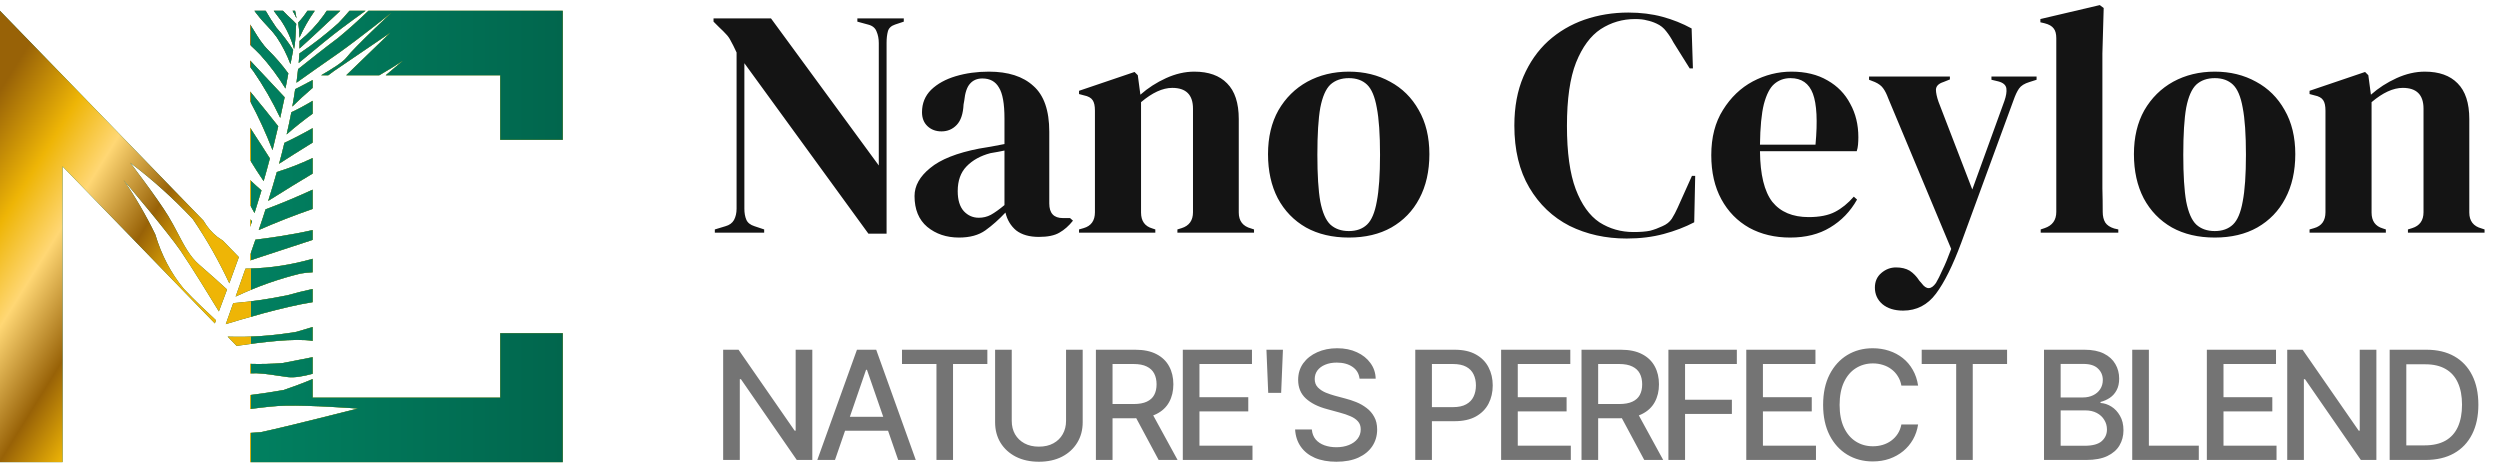 <svg width="231" height="43" viewBox="0 0 231 43" fill="none" xmlns="http://www.w3.org/2000/svg">
<g clip-path="url(#clip0_174_881)">
<path fill-rule="evenodd" clip-rule="evenodd" d="M19.852 29.884L5.778 15.372V42.702H0V1L15.167 16.638L18.796 20.381C19.137 20.975 19.576 21.489 20.096 21.899C20.253 22.01 20.421 22.122 20.593 22.233L22.071 23.757C21.926 24.161 21.775 24.574 21.62 24.997C21.479 25.384 21.334 25.779 21.19 26.18C20.212 24.082 19.082 22.096 17.809 20.235C16.015 18.331 14.081 16.59 12.02 15.026C12.02 15.026 14.522 18.271 15.556 19.979C15.883 20.519 16.166 21.059 16.438 21.578C17.025 22.701 17.561 23.724 18.378 24.43C19.259 25.183 20.426 26.239 20.981 26.748L20.224 28.777C19.555 27.667 17.697 24.652 16.683 23.166C15.418 21.34 11.415 16.626 11.415 16.626C12.51 18.207 13.49 19.89 14.35 21.663C14.91 23.555 15.8 25.255 16.978 26.678C17.987 27.758 19.363 29.037 19.96 29.59C19.924 29.688 19.888 29.786 19.852 29.884ZM21.867 31.962L21.031 31.1C23.121 31.172 25.249 31.026 27.387 30.663C27.761 30.561 28.281 30.405 28.889 30.215V31.5C27.31 31.225 24.078 31.627 21.867 31.962ZM23.111 34.495V33.622C24.111 33.654 25.123 33.627 26.141 33.54C26.768 33.415 27.775 33.219 28.889 33.004V34.539C28.023 34.773 27.188 34.918 26.599 34.844C26.248 34.799 25.917 34.749 25.598 34.701C24.74 34.571 23.968 34.454 23.111 34.495ZM23.111 40.002C23.438 39.985 23.766 39.962 24.095 39.933C26.255 39.485 33.053 37.751 33.053 37.751C33.053 37.751 28.73 37.426 26.315 37.487C25.567 37.496 24.384 37.623 23.111 37.793V36.498C24.145 36.376 25.18 36.221 26.217 36.034C27.113 35.734 28.005 35.397 28.889 35.024V36.745H46.222V30.787H52V42.702H23.111V40.002ZM28.889 27.921V26.701C28.105 26.871 27.322 27.066 26.541 27.286C24.873 27.627 23.207 27.869 21.549 28.01L20.86 29.953C22.176 29.55 26.145 28.35 28.889 27.921ZM28.889 25.16V23.911C26.961 24.463 25.022 24.765 23.111 24.811V24.83L23.093 24.811C22.956 24.814 22.82 24.816 22.683 24.817C22.495 25.358 22.304 25.898 22.114 26.432C21.998 26.759 21.883 27.084 21.77 27.406C23.731 26.483 25.737 25.771 27.757 25.281C28.079 25.218 28.462 25.179 28.889 25.16ZM23.111 24.064C23.493 23.939 24.069 23.749 24.76 23.521C25.93 23.136 27.433 22.64 28.889 22.166V21.851V21.258C26.762 21.745 24.505 22.035 23.604 22.144L23.111 23.557V24.064ZM23.111 20.964C23.172 20.787 23.23 20.61 23.286 20.432C23.232 20.381 23.174 20.325 23.111 20.265V20.964ZM23.111 18.949C23.283 19.258 23.423 19.513 23.517 19.686C23.737 18.992 23.95 18.293 24.162 17.593C23.803 17.285 23.453 16.966 23.111 16.637V18.949ZM23.111 14.798C23.512 15.457 23.928 16.103 24.36 16.735C24.564 16.03 24.76 15.319 24.936 14.638C24.645 14.177 23.875 12.967 23.111 11.806V14.798ZM23.111 9.348C23.887 10.794 24.578 12.305 25.181 13.872C25.366 13.124 25.544 12.386 25.709 11.668C25.236 11.07 24.107 9.646 23.111 8.454V9.348ZM23.111 6.19C23.225 6.333 23.331 6.47 23.427 6.598C24.351 7.942 25.175 9.376 25.892 10.888C25.965 10.515 26.053 10.12 26.14 9.73C26.196 9.478 26.252 9.228 26.302 8.988C26.131 8.807 25.845 8.5 25.505 8.136C24.739 7.317 23.703 6.208 23.111 5.592V6.19ZM23.111 4.144C23.464 4.472 23.785 4.782 24.036 5.045C24.904 6.001 25.686 7.047 26.375 8.176C26.398 8.058 26.421 7.942 26.444 7.826C26.515 7.466 26.584 7.116 26.641 6.784C26.078 6.013 25.46 5.296 24.791 4.638C24.222 4.074 23.843 3.45 23.493 2.874C23.364 2.662 23.24 2.457 23.111 2.263V4.144ZM23.516 1C23.569 1.074 23.622 1.147 23.675 1.22C24.16 1.838 24.444 2.136 24.698 2.402C24.962 2.678 25.194 2.922 25.585 3.454C26.089 4.211 26.509 5.039 26.839 5.926C26.925 5.522 26.993 5.146 27.055 4.8C27.066 4.737 27.077 4.674 27.088 4.613C26.619 3.877 26.097 3.188 25.528 2.55C25.178 2.053 24.851 1.536 24.547 1H23.516ZM25.299 1C25.539 1.313 25.769 1.618 25.965 1.889C26.495 2.671 26.902 3.559 27.172 4.522C27.28 3.979 27.306 3.361 27.327 2.872C27.339 2.597 27.349 2.362 27.371 2.206C27.126 1.943 26.987 1.817 26.836 1.68C26.671 1.531 26.492 1.369 26.145 1H25.299ZM27.039 1C27.17 1.222 27.291 1.453 27.401 1.692C27.358 1.513 27.313 1.272 27.263 1H27.039ZM28.408 1C28.159 1.388 27.874 1.752 27.558 2.084C27.628 2.541 27.664 3.009 27.666 3.485C28.055 2.614 28.529 1.78 29.078 1H28.408ZM30.188 1C30.1 1.131 30.015 1.259 29.932 1.384C29.284 2.29 28.525 3.099 27.685 3.781L27.671 4.486C28.18 4.039 29.454 2.864 30.712 1.678C30.95 1.451 31.194 1.223 31.439 1H30.188ZM32.289 1C31.919 1.433 31.558 1.84 31.263 2.139C30.117 3.167 28.915 4.105 27.666 4.943C27.655 5.164 27.634 5.398 27.613 5.643C27.608 5.701 27.604 5.76 27.599 5.819C27.738 5.704 27.927 5.548 28.147 5.366C29.113 4.565 30.699 3.252 31.543 2.633C32.246 2.1 33.119 1.469 33.773 1H32.289ZM34.041 1C33.134 1.875 32.2 2.712 31.239 3.506C30.217 4.263 28.104 5.935 27.542 6.39C27.5 6.777 27.453 7.191 27.394 7.64C28.246 7.033 29.959 5.823 31.358 4.855C33.285 3.483 36.151 1.193 36.151 1.193C36.151 1.193 32.76 4.351 32.016 5.317C31.699 5.731 30.698 6.369 29.669 6.957H30.33C30.499 6.828 30.669 6.701 30.84 6.576L36.054 3.03C36.054 3.03 33.489 5.499 31.99 6.957H35.038C35.775 6.537 36.502 6.091 37.22 5.619C37.22 5.619 36.566 6.184 35.639 6.957H46.222V12.915H52V1H34.041ZM28.889 10.504V9.314C28.245 9.704 27.588 10.058 26.92 10.374C26.794 11.015 26.655 11.692 26.484 12.42C27.261 11.737 28.064 11.098 28.889 10.504ZM28.889 8.12V7.393C28.225 7.754 27.622 8.063 27.272 8.239C27.202 8.741 27.112 9.273 27.01 9.842C27.619 9.242 28.246 8.668 28.889 8.12ZM28.889 11.842V13.174C27.614 13.959 26.461 14.694 25.787 15.131C25.971 14.457 26.135 13.812 26.279 13.199C27.159 12.783 28.03 12.331 28.889 11.842ZM28.889 14.602C27.803 15.117 26.697 15.549 25.58 15.894C25.343 16.74 25.078 17.626 24.78 18.563C24.968 18.448 25.24 18.278 25.576 18.068C26.393 17.556 27.59 16.806 28.889 16.039V14.602ZM28.889 17.526C27.45 18.188 25.998 18.795 24.537 19.345C24.376 19.865 24.194 20.403 24.006 20.959C23.973 21.057 23.94 21.155 23.907 21.254C25.555 20.534 27.217 19.884 28.889 19.306V17.526Z" fill="#01664D"/>
<path fill-rule="evenodd" clip-rule="evenodd" d="M19.852 29.884L5.778 15.372V42.702H0V1L15.167 16.638L18.796 20.381C19.137 20.975 19.576 21.489 20.096 21.899C20.253 22.01 20.421 22.122 20.593 22.233L22.071 23.757C21.926 24.161 21.775 24.574 21.62 24.997C21.479 25.384 21.334 25.779 21.19 26.18C20.212 24.082 19.082 22.096 17.809 20.235C16.015 18.331 14.081 16.59 12.02 15.026C12.02 15.026 14.522 18.271 15.556 19.979C15.883 20.519 16.166 21.059 16.438 21.578C17.025 22.701 17.561 23.724 18.378 24.43C19.259 25.183 20.426 26.239 20.981 26.748L20.224 28.777C19.555 27.667 17.697 24.652 16.683 23.166C15.418 21.34 11.415 16.626 11.415 16.626C12.51 18.207 13.49 19.89 14.35 21.663C14.91 23.555 15.8 25.255 16.978 26.678C17.987 27.758 19.363 29.037 19.96 29.59C19.924 29.688 19.888 29.786 19.852 29.884ZM21.867 31.962L21.031 31.1C23.121 31.172 25.249 31.026 27.387 30.663C27.761 30.561 28.281 30.405 28.889 30.215V31.5C27.31 31.225 24.078 31.627 21.867 31.962ZM23.111 34.495V33.622C24.111 33.654 25.123 33.627 26.141 33.54C26.768 33.415 27.775 33.219 28.889 33.004V34.539C28.023 34.773 27.188 34.918 26.599 34.844C26.248 34.799 25.917 34.749 25.598 34.701C24.74 34.571 23.968 34.454 23.111 34.495ZM23.111 40.002C23.438 39.985 23.766 39.962 24.095 39.933C26.255 39.485 33.053 37.751 33.053 37.751C33.053 37.751 28.73 37.426 26.315 37.487C25.567 37.496 24.384 37.623 23.111 37.793V36.498C24.145 36.376 25.18 36.221 26.217 36.034C27.113 35.734 28.005 35.397 28.889 35.024V36.745H46.222V30.787H52V42.702H23.111V40.002ZM28.889 27.921V26.701C28.105 26.871 27.322 27.066 26.541 27.286C24.873 27.627 23.207 27.869 21.549 28.01L20.86 29.953C22.176 29.55 26.145 28.35 28.889 27.921ZM28.889 25.16V23.911C26.961 24.463 25.022 24.765 23.111 24.811V24.83L23.093 24.811C22.956 24.814 22.82 24.816 22.683 24.817C22.495 25.358 22.304 25.898 22.114 26.432C21.998 26.759 21.883 27.084 21.77 27.406C23.731 26.483 25.737 25.771 27.757 25.281C28.079 25.218 28.462 25.179 28.889 25.16ZM23.111 24.064C23.493 23.939 24.069 23.749 24.76 23.521C25.93 23.136 27.433 22.64 28.889 22.166V21.851V21.258C26.762 21.745 24.505 22.035 23.604 22.144L23.111 23.557V24.064ZM23.111 20.964C23.172 20.787 23.23 20.61 23.286 20.432C23.232 20.381 23.174 20.325 23.111 20.265V20.964ZM23.111 18.949C23.283 19.258 23.423 19.513 23.517 19.686C23.737 18.992 23.95 18.293 24.162 17.593C23.803 17.285 23.453 16.966 23.111 16.637V18.949ZM23.111 14.798C23.512 15.457 23.928 16.103 24.36 16.735C24.564 16.03 24.76 15.319 24.936 14.638C24.645 14.177 23.875 12.967 23.111 11.806V14.798ZM23.111 9.348C23.887 10.794 24.578 12.305 25.181 13.872C25.366 13.124 25.544 12.386 25.709 11.668C25.236 11.07 24.107 9.646 23.111 8.454V9.348ZM23.111 6.19C23.225 6.333 23.331 6.47 23.427 6.598C24.351 7.942 25.175 9.376 25.892 10.888C25.965 10.515 26.053 10.12 26.14 9.73C26.196 9.478 26.252 9.228 26.302 8.988C26.131 8.807 25.845 8.5 25.505 8.136C24.739 7.317 23.703 6.208 23.111 5.592V6.19ZM23.111 4.144C23.464 4.472 23.785 4.782 24.036 5.045C24.904 6.001 25.686 7.047 26.375 8.176C26.398 8.058 26.421 7.942 26.444 7.826C26.515 7.466 26.584 7.116 26.641 6.784C26.078 6.013 25.46 5.296 24.791 4.638C24.222 4.074 23.843 3.45 23.493 2.874C23.364 2.662 23.24 2.457 23.111 2.263V4.144ZM23.516 1C23.569 1.074 23.622 1.147 23.675 1.22C24.16 1.838 24.444 2.136 24.698 2.402C24.962 2.678 25.194 2.922 25.585 3.454C26.089 4.211 26.509 5.039 26.839 5.926C26.925 5.522 26.993 5.146 27.055 4.8C27.066 4.737 27.077 4.674 27.088 4.613C26.619 3.877 26.097 3.188 25.528 2.55C25.178 2.053 24.851 1.536 24.547 1H23.516ZM25.299 1C25.539 1.313 25.769 1.618 25.965 1.889C26.495 2.671 26.902 3.559 27.172 4.522C27.28 3.979 27.306 3.361 27.327 2.872C27.339 2.597 27.349 2.362 27.371 2.206C27.126 1.943 26.987 1.817 26.836 1.68C26.671 1.531 26.492 1.369 26.145 1H25.299ZM27.039 1C27.17 1.222 27.291 1.453 27.401 1.692C27.358 1.513 27.313 1.272 27.263 1H27.039ZM28.408 1C28.159 1.388 27.874 1.752 27.558 2.084C27.628 2.541 27.664 3.009 27.666 3.485C28.055 2.614 28.529 1.78 29.078 1H28.408ZM30.188 1C30.1 1.131 30.015 1.259 29.932 1.384C29.284 2.29 28.525 3.099 27.685 3.781L27.671 4.486C28.18 4.039 29.454 2.864 30.712 1.678C30.95 1.451 31.194 1.223 31.439 1H30.188ZM32.289 1C31.919 1.433 31.558 1.84 31.263 2.139C30.117 3.167 28.915 4.105 27.666 4.943C27.655 5.164 27.634 5.398 27.613 5.643C27.608 5.701 27.604 5.76 27.599 5.819C27.738 5.704 27.927 5.548 28.147 5.366C29.113 4.565 30.699 3.252 31.543 2.633C32.246 2.1 33.119 1.469 33.773 1H32.289ZM34.041 1C33.134 1.875 32.2 2.712 31.239 3.506C30.217 4.263 28.104 5.935 27.542 6.39C27.5 6.777 27.453 7.191 27.394 7.64C28.246 7.033 29.959 5.823 31.358 4.855C33.285 3.483 36.151 1.193 36.151 1.193C36.151 1.193 32.76 4.351 32.016 5.317C31.699 5.731 30.698 6.369 29.669 6.957H30.33C30.499 6.828 30.669 6.701 30.84 6.576L36.054 3.03C36.054 3.03 33.489 5.499 31.99 6.957H35.038C35.775 6.537 36.502 6.091 37.22 5.619C37.22 5.619 36.566 6.184 35.639 6.957H46.222V12.915H52V1H34.041ZM28.889 10.504V9.314C28.245 9.704 27.588 10.058 26.92 10.374C26.794 11.015 26.655 11.692 26.484 12.42C27.261 11.737 28.064 11.098 28.889 10.504ZM28.889 8.12V7.393C28.225 7.754 27.622 8.063 27.272 8.239C27.202 8.741 27.112 9.273 27.01 9.842C27.619 9.242 28.246 8.668 28.889 8.12ZM28.889 11.842V13.174C27.614 13.959 26.461 14.694 25.787 15.131C25.971 14.457 26.135 13.812 26.279 13.199C27.159 12.783 28.03 12.331 28.889 11.842ZM28.889 14.602C27.803 15.117 26.697 15.549 25.58 15.894C25.343 16.74 25.078 17.626 24.78 18.563C24.968 18.448 25.24 18.278 25.576 18.068C26.393 17.556 27.59 16.806 28.889 16.039V14.602ZM28.889 17.526C27.45 18.188 25.998 18.795 24.537 19.345C24.376 19.865 24.194 20.403 24.006 20.959C23.973 21.057 23.94 21.155 23.907 21.254C25.555 20.534 27.217 19.884 28.889 19.306V17.526Z" fill="url(#paint0_linear_174_881)"/>
<path fill-rule="evenodd" clip-rule="evenodd" d="M19.852 29.884L5.778 15.372V42.702H0V1L15.167 16.638L18.796 20.381C19.137 20.975 19.576 21.489 20.096 21.899C20.253 22.01 20.421 22.122 20.593 22.233L22.071 23.757C21.926 24.161 21.775 24.574 21.62 24.997C21.479 25.384 21.334 25.779 21.19 26.18C20.212 24.082 19.082 22.096 17.809 20.235C16.015 18.331 14.081 16.59 12.02 15.026C12.02 15.026 14.522 18.271 15.556 19.979C15.883 20.519 16.166 21.059 16.438 21.578C17.025 22.701 17.561 23.724 18.378 24.43C19.259 25.183 20.426 26.239 20.981 26.748L20.224 28.777C19.555 27.667 17.697 24.652 16.683 23.166C15.418 21.34 11.415 16.626 11.415 16.626C12.51 18.207 13.49 19.89 14.35 21.663C14.91 23.555 15.8 25.255 16.978 26.678C17.987 27.758 19.363 29.037 19.96 29.59C19.924 29.688 19.888 29.786 19.852 29.884ZM21.867 31.962L21.031 31.1C23.121 31.172 25.249 31.026 27.387 30.663C27.761 30.561 28.281 30.405 28.889 30.215V31.5C27.31 31.225 24.078 31.627 21.867 31.962ZM23.111 34.495V33.622C24.111 33.654 25.123 33.627 26.141 33.54C26.768 33.415 27.775 33.219 28.889 33.004V34.539C28.023 34.773 27.188 34.918 26.599 34.844C26.248 34.799 25.917 34.749 25.598 34.701C24.74 34.571 23.968 34.454 23.111 34.495ZM23.111 40.002C23.438 39.985 23.766 39.962 24.095 39.933C26.255 39.485 33.053 37.751 33.053 37.751C33.053 37.751 28.73 37.426 26.315 37.487C25.567 37.496 24.384 37.623 23.111 37.793V36.498C24.145 36.376 25.18 36.221 26.217 36.034C27.113 35.734 28.005 35.397 28.889 35.024V36.745H46.222V30.787H52V42.702H23.111V40.002ZM28.889 27.921V26.701C28.105 26.871 27.322 27.066 26.541 27.286C24.873 27.627 23.207 27.869 21.549 28.01L20.86 29.953C22.176 29.55 26.145 28.35 28.889 27.921ZM28.889 25.16V23.911C26.961 24.463 25.022 24.765 23.111 24.811V24.83L23.093 24.811C22.956 24.814 22.82 24.816 22.683 24.817C22.495 25.358 22.304 25.898 22.114 26.432C21.998 26.759 21.883 27.084 21.77 27.406C23.731 26.483 25.737 25.771 27.757 25.281C28.079 25.218 28.462 25.179 28.889 25.16ZM23.111 24.064C23.493 23.939 24.069 23.749 24.76 23.521C25.93 23.136 27.433 22.64 28.889 22.166V21.851V21.258C26.762 21.745 24.505 22.035 23.604 22.144L23.111 23.557V24.064ZM23.111 20.964C23.172 20.787 23.23 20.61 23.286 20.432C23.232 20.381 23.174 20.325 23.111 20.265V20.964ZM23.111 18.949C23.283 19.258 23.423 19.513 23.517 19.686C23.737 18.992 23.95 18.293 24.162 17.593C23.803 17.285 23.453 16.966 23.111 16.637V18.949ZM23.111 14.798C23.512 15.457 23.928 16.103 24.36 16.735C24.564 16.03 24.76 15.319 24.936 14.638C24.645 14.177 23.875 12.967 23.111 11.806V14.798ZM23.111 9.348C23.887 10.794 24.578 12.305 25.181 13.872C25.366 13.124 25.544 12.386 25.709 11.668C25.236 11.07 24.107 9.646 23.111 8.454V9.348ZM23.111 6.19C23.225 6.333 23.331 6.47 23.427 6.598C24.351 7.942 25.175 9.376 25.892 10.888C25.965 10.515 26.053 10.12 26.14 9.73C26.196 9.478 26.252 9.228 26.302 8.988C26.131 8.807 25.845 8.5 25.505 8.136C24.739 7.317 23.703 6.208 23.111 5.592V6.19ZM23.111 4.144C23.464 4.472 23.785 4.782 24.036 5.045C24.904 6.001 25.686 7.047 26.375 8.176C26.398 8.058 26.421 7.942 26.444 7.826C26.515 7.466 26.584 7.116 26.641 6.784C26.078 6.013 25.46 5.296 24.791 4.638C24.222 4.074 23.843 3.45 23.493 2.874C23.364 2.662 23.24 2.457 23.111 2.263V4.144ZM23.516 1C23.569 1.074 23.622 1.147 23.675 1.22C24.16 1.838 24.444 2.136 24.698 2.402C24.962 2.678 25.194 2.922 25.585 3.454C26.089 4.211 26.509 5.039 26.839 5.926C26.925 5.522 26.993 5.146 27.055 4.8C27.066 4.737 27.077 4.674 27.088 4.613C26.619 3.877 26.097 3.188 25.528 2.55C25.178 2.053 24.851 1.536 24.547 1H23.516ZM25.299 1C25.539 1.313 25.769 1.618 25.965 1.889C26.495 2.671 26.902 3.559 27.172 4.522C27.28 3.979 27.306 3.361 27.327 2.872C27.339 2.597 27.349 2.362 27.371 2.206C27.126 1.943 26.987 1.817 26.836 1.68C26.671 1.531 26.492 1.369 26.145 1H25.299ZM27.039 1C27.17 1.222 27.291 1.453 27.401 1.692C27.358 1.513 27.313 1.272 27.263 1H27.039ZM28.408 1C28.159 1.388 27.874 1.752 27.558 2.084C27.628 2.541 27.664 3.009 27.666 3.485C28.055 2.614 28.529 1.78 29.078 1H28.408ZM30.188 1C30.1 1.131 30.015 1.259 29.932 1.384C29.284 2.29 28.525 3.099 27.685 3.781L27.671 4.486C28.18 4.039 29.454 2.864 30.712 1.678C30.95 1.451 31.194 1.223 31.439 1H30.188ZM32.289 1C31.919 1.433 31.558 1.84 31.263 2.139C30.117 3.167 28.915 4.105 27.666 4.943C27.655 5.164 27.634 5.398 27.613 5.643C27.608 5.701 27.604 5.76 27.599 5.819C27.738 5.704 27.927 5.548 28.147 5.366C29.113 4.565 30.699 3.252 31.543 2.633C32.246 2.1 33.119 1.469 33.773 1H32.289ZM34.041 1C33.134 1.875 32.2 2.712 31.239 3.506C30.217 4.263 28.104 5.935 27.542 6.39C27.5 6.777 27.453 7.191 27.394 7.64C28.246 7.033 29.959 5.823 31.358 4.855C33.285 3.483 36.151 1.193 36.151 1.193C36.151 1.193 32.76 4.351 32.016 5.317C31.699 5.731 30.698 6.369 29.669 6.957H30.33C30.499 6.828 30.669 6.701 30.84 6.576L36.054 3.03C36.054 3.03 33.489 5.499 31.99 6.957H35.038C35.775 6.537 36.502 6.091 37.22 5.619C37.22 5.619 36.566 6.184 35.639 6.957H46.222V12.915H52V1H34.041ZM28.889 10.504V9.314C28.245 9.704 27.588 10.058 26.92 10.374C26.794 11.015 26.655 11.692 26.484 12.42C27.261 11.737 28.064 11.098 28.889 10.504ZM28.889 8.12V7.393C28.225 7.754 27.622 8.063 27.272 8.239C27.202 8.741 27.112 9.273 27.01 9.842C27.619 9.242 28.246 8.668 28.889 8.12ZM28.889 11.842V13.174C27.614 13.959 26.461 14.694 25.787 15.131C25.971 14.457 26.135 13.812 26.279 13.199C27.159 12.783 28.03 12.331 28.889 11.842ZM28.889 14.602C27.803 15.117 26.697 15.549 25.58 15.894C25.343 16.74 25.078 17.626 24.78 18.563C24.968 18.448 25.24 18.278 25.576 18.068C26.393 17.556 27.59 16.806 28.889 16.039V14.602ZM28.889 17.526C27.45 18.188 25.998 18.795 24.537 19.345C24.376 19.865 24.194 20.403 24.006 20.959C23.973 21.057 23.94 21.155 23.907 21.254C25.555 20.534 27.217 19.884 28.889 19.306V17.526Z" fill="url(#paint1_linear_174_881)"/>
</g>
<path d="M66.05 21.5V21.2L67.04 20.9C67.4 20.8 67.66 20.61 67.82 20.33C67.98 20.03 68.06 19.68 68.06 19.28V4.85C67.84 4.37 67.66 4.01 67.52 3.77C67.4 3.53 67.26 3.33 67.1 3.17C66.94 2.99 66.72 2.77 66.44 2.51L65.93 2V1.7H71.24L81.2 15.29V3.98C81.2 3.58 81.13 3.22 80.99 2.9C80.87 2.58 80.61 2.37 80.21 2.27L79.22 2V1.7H83.51V2L82.7 2.27C82.34 2.39 82.12 2.6 82.04 2.9C81.96 3.2 81.92 3.55 81.92 3.95V21.59H80.24L68.78 5.84V19.28C68.78 19.68 68.84 20.02 68.96 20.3C69.08 20.58 69.33 20.78 69.71 20.9L70.61 21.2V21.5H66.05ZM88.613 21.95C87.453 21.95 86.473 21.62 85.673 20.96C84.893 20.3 84.503 19.35 84.503 18.11C84.503 17.17 84.983 16.31 85.943 15.53C86.903 14.73 88.413 14.13 90.473 13.73C90.793 13.67 91.153 13.61 91.553 13.55C91.953 13.47 92.373 13.39 92.813 13.31V10.94C92.813 9.58 92.643 8.63 92.303 8.09C91.983 7.53 91.473 7.25 90.773 7.25C90.293 7.25 89.913 7.41 89.633 7.73C89.353 8.03 89.173 8.56 89.093 9.32L89.033 9.65C88.993 10.51 88.783 11.14 88.403 11.54C88.023 11.94 87.553 12.14 86.993 12.14C86.473 12.14 86.043 11.98 85.703 11.66C85.363 11.34 85.193 10.91 85.193 10.37C85.193 9.55 85.473 8.86 86.033 8.3C86.613 7.74 87.373 7.32 88.313 7.04C89.253 6.76 90.273 6.62 91.373 6.62C93.153 6.62 94.523 7.06 95.483 7.94C96.463 8.8 96.953 10.21 96.953 12.17V18.8C96.953 19.7 97.373 20.15 98.213 20.15H98.873L99.143 20.39C98.763 20.87 98.343 21.24 97.883 21.5C97.443 21.76 96.813 21.89 95.993 21.89C95.113 21.89 94.413 21.69 93.893 21.29C93.393 20.87 93.063 20.32 92.903 19.64C92.303 20.28 91.683 20.83 91.043 21.29C90.423 21.73 89.613 21.95 88.613 21.95ZM90.443 20.12C90.843 20.12 91.213 20.03 91.553 19.85C91.913 19.65 92.333 19.35 92.813 18.95V13.91C92.613 13.95 92.413 13.99 92.213 14.03C92.013 14.07 91.783 14.11 91.523 14.15C90.603 14.39 89.863 14.8 89.303 15.38C88.763 15.94 88.493 16.7 88.493 17.66C88.493 18.48 88.683 19.1 89.063 19.52C89.443 19.92 89.903 20.12 90.443 20.12ZM99.702 21.5V21.2L100.122 21.08C100.822 20.88 101.172 20.39 101.172 19.61V10.22C101.172 9.78 101.102 9.46 100.962 9.26C100.822 9.04 100.552 8.89 100.152 8.81L99.702 8.69V8.39L104.832 6.65L105.132 6.95L105.372 8.75C106.072 8.13 106.862 7.62 107.742 7.22C108.622 6.82 109.492 6.62 110.352 6.62C111.672 6.62 112.682 6.98 113.382 7.7C114.102 8.42 114.462 9.52 114.462 11V19.64C114.462 20.42 114.842 20.91 115.602 21.11L115.872 21.2V21.5H108.792V21.2L109.182 21.08C109.882 20.86 110.232 20.37 110.232 19.61V10.04C110.232 8.76 109.592 8.12 108.312 8.12C107.432 8.12 106.472 8.56 105.432 9.44V19.64C105.432 20.42 105.782 20.91 106.482 21.11L106.752 21.2V21.5H99.702ZM124.635 21.95C123.115 21.95 121.795 21.64 120.675 21.02C119.555 20.38 118.685 19.48 118.065 18.32C117.465 17.16 117.165 15.8 117.165 14.24C117.165 12.68 117.485 11.33 118.125 10.19C118.785 9.05 119.675 8.17 120.795 7.55C121.935 6.93 123.215 6.62 124.635 6.62C126.055 6.62 127.325 6.93 128.445 7.55C129.565 8.15 130.445 9.02 131.085 10.16C131.745 11.3 132.075 12.66 132.075 14.24C132.075 15.82 131.765 17.19 131.145 18.35C130.545 19.49 129.685 20.38 128.565 21.02C127.465 21.64 126.155 21.95 124.635 21.95ZM124.635 21.35C125.335 21.35 125.895 21.15 126.315 20.75C126.735 20.35 127.035 19.64 127.215 18.62C127.415 17.6 127.515 16.16 127.515 14.3C127.515 12.42 127.415 10.97 127.215 9.95C127.035 8.93 126.735 8.22 126.315 7.82C125.895 7.42 125.335 7.22 124.635 7.22C123.935 7.22 123.365 7.42 122.925 7.82C122.505 8.22 122.195 8.93 121.995 9.95C121.815 10.97 121.725 12.42 121.725 14.3C121.725 16.16 121.815 17.6 121.995 18.62C122.195 19.64 122.505 20.35 122.925 20.75C123.365 21.15 123.935 21.35 124.635 21.35ZM150.306 22.04C148.366 22.04 146.606 21.65 145.026 20.87C143.466 20.07 142.226 18.89 141.306 17.33C140.386 15.77 139.926 13.86 139.926 11.6C139.926 9.88 140.206 8.37 140.766 7.07C141.326 5.77 142.086 4.68 143.046 3.8C144.026 2.92 145.146 2.26 146.406 1.82C147.686 1.38 149.036 1.16 150.456 1.16C151.596 1.16 152.646 1.29 153.606 1.55C154.566 1.81 155.466 2.17 156.306 2.63L156.426 6.32H156.126L154.626 3.92C154.426 3.54 154.206 3.2 153.966 2.9C153.726 2.58 153.426 2.34 153.066 2.18C152.766 2.04 152.466 1.94 152.166 1.88C151.886 1.8 151.526 1.76 151.086 1.76C149.926 1.76 148.866 2.07 147.906 2.69C146.966 3.31 146.206 4.34 145.626 5.78C145.066 7.2 144.786 9.15 144.786 11.63C144.786 14.09 145.056 16.04 145.596 17.48C146.136 18.9 146.866 19.92 147.786 20.54C148.726 21.14 149.776 21.44 150.936 21.44C151.576 21.44 152.086 21.4 152.466 21.32C152.846 21.22 153.226 21.08 153.606 20.9C153.986 20.74 154.276 20.51 154.476 20.21C154.676 19.89 154.856 19.55 155.016 19.19L156.336 16.25H156.636L156.546 20.54C155.706 20.98 154.766 21.34 153.726 21.62C152.686 21.9 151.546 22.04 150.306 22.04ZM165.532 6.62C166.832 6.62 167.942 6.89 168.862 7.43C169.782 7.95 170.482 8.67 170.962 9.59C171.462 10.49 171.712 11.52 171.712 12.68C171.712 12.9 171.702 13.13 171.682 13.37C171.662 13.59 171.622 13.79 171.562 13.97H162.622C162.642 16.13 163.022 17.69 163.762 18.65C164.522 19.59 165.642 20.06 167.122 20.06C168.122 20.06 168.932 19.9 169.552 19.58C170.172 19.26 170.752 18.79 171.292 18.17L171.592 18.44C170.972 19.54 170.142 20.4 169.102 21.02C168.082 21.64 166.852 21.95 165.412 21.95C163.992 21.95 162.732 21.65 161.632 21.05C160.532 20.43 159.672 19.55 159.052 18.41C158.432 17.27 158.122 15.91 158.122 14.33C158.122 12.69 158.482 11.3 159.202 10.16C159.922 9 160.842 8.12 161.962 7.52C163.102 6.92 164.292 6.62 165.532 6.62ZM165.442 7.22C164.862 7.22 164.362 7.4 163.942 7.76C163.542 8.1 163.222 8.72 162.982 9.62C162.762 10.5 162.642 11.75 162.622 13.37H167.752C167.952 11.19 167.872 9.62 167.512 8.66C167.152 7.7 166.462 7.22 165.442 7.22ZM175.85 28.7C175.05 28.7 174.41 28.5 173.93 28.1C173.47 27.7 173.24 27.19 173.24 26.57C173.24 26.01 173.44 25.56 173.84 25.22C174.24 24.88 174.69 24.71 175.19 24.71C175.69 24.71 176.11 24.81 176.45 25.01C176.79 25.23 177.09 25.54 177.35 25.94L177.56 26.18C178 26.78 178.44 26.77 178.88 26.15C179.06 25.85 179.26 25.45 179.48 24.95C179.72 24.47 179.99 23.82 180.29 23L174.47 9.08C174.33 8.7 174.18 8.4 174.02 8.18C173.86 7.94 173.6 7.74 173.24 7.58L172.7 7.37V7.07H180.17V7.34L179.57 7.58C179.13 7.72 178.9 7.95 178.88 8.27C178.88 8.57 178.96 8.95 179.12 9.41L182.24 17.51L185.21 9.32C185.37 8.86 185.43 8.48 185.39 8.18C185.35 7.86 185.1 7.64 184.64 7.52L184.01 7.37V7.07H188.18V7.37L187.52 7.58C187.06 7.72 186.74 7.92 186.56 8.18C186.38 8.44 186.21 8.8 186.05 9.26L181.22 22.43C180.44 24.53 179.66 26.1 178.88 27.14C178.1 28.18 177.09 28.7 175.85 28.7ZM188.561 21.5V21.2L188.921 21.08C189.641 20.84 190.001 20.34 190.001 19.58V3.53C190.001 3.13 189.921 2.83 189.761 2.63C189.601 2.41 189.321 2.25 188.921 2.15L188.531 2.06V1.76L194.021 0.47L194.381 0.74L194.261 4.94V15.2C194.261 15.94 194.261 16.68 194.261 17.42C194.281 18.14 194.291 18.86 194.291 19.58C194.291 19.98 194.371 20.31 194.531 20.57C194.691 20.81 194.961 20.99 195.341 21.11L195.731 21.2V21.5H188.561ZM204.645 21.95C203.125 21.95 201.805 21.64 200.685 21.02C199.565 20.38 198.695 19.48 198.075 18.32C197.475 17.16 197.175 15.8 197.175 14.24C197.175 12.68 197.495 11.33 198.135 10.19C198.795 9.05 199.685 8.17 200.805 7.55C201.945 6.93 203.225 6.62 204.645 6.62C206.065 6.62 207.335 6.93 208.455 7.55C209.575 8.15 210.455 9.02 211.095 10.16C211.755 11.3 212.085 12.66 212.085 14.24C212.085 15.82 211.775 17.19 211.155 18.35C210.555 19.49 209.695 20.38 208.575 21.02C207.475 21.64 206.165 21.95 204.645 21.95ZM204.645 21.35C205.345 21.35 205.905 21.15 206.325 20.75C206.745 20.35 207.045 19.64 207.225 18.62C207.425 17.6 207.525 16.16 207.525 14.3C207.525 12.42 207.425 10.97 207.225 9.95C207.045 8.93 206.745 8.22 206.325 7.82C205.905 7.42 205.345 7.22 204.645 7.22C203.945 7.22 203.375 7.42 202.935 7.82C202.515 8.22 202.205 8.93 202.005 9.95C201.825 10.97 201.735 12.42 201.735 14.3C201.735 16.16 201.825 17.6 202.005 18.62C202.205 19.64 202.515 20.35 202.935 20.75C203.375 21.15 203.945 21.35 204.645 21.35ZM213.403 21.5V21.2L213.823 21.08C214.523 20.88 214.873 20.39 214.873 19.61V10.22C214.873 9.78 214.803 9.46 214.663 9.26C214.523 9.04 214.253 8.89 213.853 8.81L213.403 8.69V8.39L218.533 6.65L218.833 6.95L219.073 8.75C219.773 8.13 220.563 7.62 221.443 7.22C222.323 6.82 223.193 6.62 224.053 6.62C225.373 6.62 226.383 6.98 227.083 7.7C227.803 8.42 228.163 9.52 228.163 11V19.64C228.163 20.42 228.543 20.91 229.303 21.11L229.573 21.2V21.5H222.493V21.2L222.883 21.08C223.583 20.86 223.933 20.37 223.933 19.61V10.04C223.933 8.76 223.293 8.12 222.013 8.12C221.133 8.12 220.173 8.56 219.133 9.44V19.64C219.133 20.42 219.483 20.91 220.183 21.11L220.453 21.2V21.5H213.403Z" fill="#141414"/>
<path d="M75.058 32.315V42.5H73.622L68.461 35.035H68.358V42.5H66.82V32.315H68.242L73.424 39.793H73.519V32.315H75.058ZM77.153 42.5H75.519L79.183 32.315H80.961L84.618 42.5H82.991L80.106 34.167H80.024L77.153 42.5ZM77.427 38.515H82.711V39.8H77.427V38.515ZM83.344 33.634V32.315H91.232V33.634H88.06V42.5H86.529V33.634H83.344ZM98.503 32.315H100.041V39.014C100.041 39.725 99.872 40.356 99.535 40.907C99.202 41.454 98.733 41.885 98.127 42.199C97.521 42.509 96.81 42.664 95.994 42.664C95.183 42.664 94.472 42.509 93.861 42.199C93.255 41.885 92.783 41.454 92.446 40.907C92.113 40.356 91.947 39.725 91.947 39.014V32.315H93.485V38.891C93.485 39.351 93.585 39.761 93.786 40.121C93.991 40.477 94.28 40.757 94.654 40.962C95.032 41.167 95.479 41.27 95.994 41.27C96.513 41.27 96.96 41.167 97.334 40.962C97.707 40.757 97.995 40.477 98.195 40.121C98.4 39.761 98.503 39.351 98.503 38.891V32.315ZM101.261 42.5V32.315H104.898C105.687 32.315 106.341 32.451 106.86 32.725C107.38 32.993 107.769 33.37 108.029 33.852C108.289 34.331 108.419 34.885 108.419 35.514C108.419 36.133 108.289 36.68 108.029 37.154C107.769 37.628 107.377 37.995 106.853 38.255C106.334 38.515 105.677 38.645 104.884 38.645H102.143V37.332H104.741C105.247 37.332 105.655 37.259 105.965 37.113C106.279 36.967 106.507 36.76 106.648 36.491C106.794 36.222 106.867 35.897 106.867 35.514C106.867 35.126 106.794 34.794 106.648 34.516C106.502 34.233 106.272 34.017 105.958 33.866C105.648 33.711 105.24 33.634 104.734 33.634H102.799V42.5H101.261ZM107.058 42.5L104.591 37.899H106.293L108.808 42.5H107.058ZM109.291 42.5V32.315H115.682V33.634H110.829V36.703H115.34V38.016H110.829V41.181H115.73V42.5H109.291ZM117.183 36.3L117.019 32.315H118.543L118.379 36.3H117.183ZM123.483 42.664C122.722 42.664 122.061 42.546 121.5 42.309C120.944 42.067 120.509 41.723 120.195 41.276C119.88 40.83 119.705 40.299 119.668 39.684H121.213C121.245 40.053 121.364 40.36 121.569 40.606C121.778 40.848 122.05 41.028 122.382 41.147C122.715 41.265 123.08 41.324 123.476 41.324C123.909 41.324 124.296 41.256 124.638 41.119C124.98 40.982 125.247 40.791 125.438 40.545C125.634 40.294 125.732 40.003 125.732 39.67C125.732 39.369 125.645 39.123 125.472 38.932C125.303 38.74 125.073 38.583 124.782 38.46C124.49 38.332 124.162 38.221 123.797 38.125L122.601 37.797C121.781 37.578 121.134 37.252 120.66 36.819C120.186 36.382 119.949 35.81 119.949 35.103C119.949 34.516 120.106 34.003 120.42 33.565C120.739 33.128 121.17 32.788 121.712 32.547C122.259 32.301 122.872 32.178 123.551 32.178C124.244 32.178 124.852 32.301 125.376 32.547C125.905 32.788 126.322 33.121 126.627 33.545C126.937 33.964 127.099 34.445 127.113 34.987H125.623C125.568 34.518 125.349 34.153 124.966 33.894C124.588 33.634 124.105 33.504 123.517 33.504C123.107 33.504 122.747 33.57 122.437 33.702C122.132 33.83 121.895 34.008 121.726 34.235C121.562 34.463 121.48 34.725 121.48 35.022C121.48 35.34 121.578 35.6 121.774 35.801C121.974 36.001 122.216 36.161 122.498 36.279C122.786 36.393 123.061 36.487 123.326 36.56L124.317 36.826C124.64 36.908 124.973 37.018 125.315 37.154C125.657 37.291 125.973 37.471 126.265 37.694C126.561 37.913 126.798 38.187 126.976 38.515C127.158 38.838 127.249 39.23 127.249 39.69C127.249 40.26 127.101 40.77 126.805 41.222C126.509 41.668 126.081 42.022 125.52 42.281C124.959 42.536 124.28 42.664 123.483 42.664ZM130.771 42.5V32.315H134.408C135.196 32.315 135.85 32.46 136.369 32.752C136.889 33.039 137.279 33.433 137.538 33.935C137.798 34.431 137.928 34.992 137.928 35.616C137.928 36.241 137.798 36.803 137.538 37.305C137.279 37.801 136.887 38.196 136.363 38.487C135.843 38.774 135.187 38.918 134.394 38.918H131.906V37.619H134.25C134.756 37.619 135.164 37.533 135.474 37.359C135.788 37.186 136.016 36.949 136.158 36.648C136.303 36.343 136.376 35.999 136.376 35.616C136.376 35.229 136.303 34.887 136.158 34.591C136.016 34.29 135.788 34.055 135.474 33.887C135.159 33.718 134.749 33.634 134.243 33.634H132.309V42.5H130.771ZM138.704 42.5V32.315H145.096V33.634H140.242V36.703H144.754V38.016H140.242V41.181H145.144V42.5H138.704ZM146.132 42.5V32.315H149.769C150.557 32.315 151.211 32.451 151.731 32.725C152.25 32.993 152.64 33.37 152.9 33.852C153.159 34.331 153.289 34.885 153.289 35.514C153.289 36.133 153.159 36.68 152.9 37.154C152.64 37.628 152.248 37.995 151.724 38.255C151.204 38.515 150.548 38.645 149.755 38.645H147.014V37.332H149.611C150.117 37.332 150.525 37.259 150.835 37.113C151.15 36.967 151.377 36.76 151.519 36.491C151.665 36.222 151.737 35.897 151.737 35.514C151.737 35.126 151.665 34.794 151.519 34.516C151.373 34.233 151.143 34.017 150.828 33.866C150.518 33.711 150.11 33.634 149.605 33.634H147.67V42.5H146.132ZM151.929 42.5L149.461 37.899H151.163L153.679 42.5H151.929ZM154.161 42.5V32.315H160.484V33.634H155.699V36.935H160.026V38.248H155.699V42.5H154.161ZM161.356 42.5V32.315H167.748V33.634H162.894V36.703H167.406V38.016H162.894V41.181H167.796V42.5H161.356ZM173.036 42.637C172.161 42.637 171.377 42.427 170.684 42.008C169.992 41.589 169.447 40.989 169.051 40.21C168.654 39.426 168.456 38.494 168.456 37.414C168.456 36.325 168.654 35.391 169.051 34.611C169.452 33.828 169.996 33.226 170.684 32.807C171.377 32.387 172.161 32.178 173.036 32.178C173.574 32.178 174.077 32.255 174.547 32.41C175.021 32.565 175.445 32.791 175.818 33.087C176.192 33.383 176.5 33.745 176.741 34.174C176.987 34.602 177.151 35.088 177.233 35.63H175.688C175.629 35.297 175.517 35.005 175.353 34.755C175.194 34.5 174.996 34.285 174.759 34.112C174.526 33.935 174.264 33.802 173.973 33.716C173.685 33.625 173.38 33.579 173.057 33.579C172.473 33.579 171.947 33.727 171.477 34.023C171.013 34.315 170.646 34.748 170.377 35.322C170.113 35.892 169.98 36.589 169.98 37.414C169.98 38.243 170.115 38.943 170.384 39.513C170.653 40.078 171.019 40.506 171.484 40.798C171.949 41.09 172.471 41.235 173.05 41.235C173.373 41.235 173.679 41.192 173.966 41.105C174.253 41.019 174.515 40.889 174.752 40.716C174.989 40.543 175.187 40.333 175.347 40.087C175.511 39.836 175.625 39.547 175.688 39.219H177.233C177.156 39.725 176.999 40.187 176.762 40.606C176.525 41.021 176.222 41.381 175.852 41.687C175.483 41.987 175.062 42.222 174.588 42.391C174.114 42.555 173.597 42.637 173.036 42.637ZM177.565 33.634V32.315H185.454V33.634H182.282V42.5H180.751V33.634H177.565ZM188.866 42.5V32.315H192.605C193.325 32.315 193.922 32.433 194.396 32.67C194.87 32.907 195.223 33.228 195.456 33.634C195.693 34.035 195.811 34.486 195.811 34.987C195.811 35.411 195.731 35.769 195.572 36.06C195.417 36.352 195.21 36.585 194.95 36.758C194.69 36.931 194.403 37.059 194.089 37.141V37.236C194.43 37.255 194.763 37.364 195.087 37.565C195.41 37.765 195.677 38.05 195.886 38.419C196.101 38.783 196.208 39.23 196.208 39.759C196.208 40.278 196.085 40.745 195.839 41.16C195.597 41.57 195.223 41.896 194.717 42.138C194.212 42.379 193.562 42.5 192.769 42.5H188.866ZM190.404 41.188H192.619C193.357 41.188 193.886 41.044 194.205 40.757C194.524 40.47 194.683 40.112 194.683 39.684C194.683 39.36 194.601 39.066 194.437 38.802C194.278 38.533 194.048 38.319 193.747 38.159C193.446 38 193.09 37.92 192.68 37.92H190.404V41.188ZM190.404 36.724H192.468C192.81 36.724 193.12 36.658 193.398 36.525C193.676 36.393 193.895 36.206 194.054 35.965C194.218 35.719 194.3 35.434 194.3 35.11C194.3 34.691 194.152 34.34 193.856 34.058C193.564 33.77 193.116 33.627 192.509 33.627H190.404V36.724ZM197.018 42.5V32.315H198.556V41.181H203.17V42.5H197.018ZM203.913 42.5V32.315H210.304V33.634H205.451V36.703H209.962V38.016H205.451V41.181H210.352V42.5H203.913ZM219.578 32.315V42.5H218.142L212.981 35.035H212.878V42.5H211.34V32.315H212.762L217.944 39.793H218.039V32.315H219.578ZM224.107 42.5H221.591V41.153H224.018C224.793 41.153 225.437 41.01 225.952 40.723C226.467 40.431 226.853 40.005 227.108 39.444C227.363 38.879 227.491 38.196 227.491 37.394C227.491 36.596 227.363 35.919 227.108 35.363C226.857 34.807 226.481 34.386 225.98 34.099C225.478 33.807 224.856 33.661 224.114 33.661H221.536V32.315H224.209C225.207 32.315 226.064 32.517 226.78 32.923C227.495 33.328 228.044 33.912 228.427 34.673C228.81 35.429 229.001 36.336 229.001 37.394C229.001 38.455 228.808 39.367 228.42 40.128C228.037 40.889 227.481 41.475 226.752 41.885C226.023 42.295 225.141 42.5 224.107 42.5ZM222.343 32.315V42.5H220.805V32.315H222.343Z" fill="#747474"/>
<defs>
<linearGradient id="paint0_linear_174_881" x1="2.15993e-07" y1="8.372" x2="52.914" y2="41.23" gradientUnits="userSpaceOnUse">
<stop stop-color="#986207"/>
<stop offset="0.105" stop-color="#EEB506"/>
<stop offset="0.185" stop-color="#FFD774"/>
<stop offset="0.29" stop-color="#986207"/>
<stop offset="0.37" stop-color="#EEB506"/>
</linearGradient>
<linearGradient id="paint1_linear_174_881" x1="0" y1="42.702" x2="52" y2="42.702" gradientUnits="userSpaceOnUse">
<stop offset="0.446" stop-color="white" stop-opacity="0"/>
<stop offset="0.446" stop-color="#018060"/>
<stop offset="1" stop-color="#01664D"/>
</linearGradient>
<clipPath id="clip0_174_881">
<rect width="52" height="42" fill="white" transform="translate(0 1)"/>
</clipPath>
</defs>
</svg>
